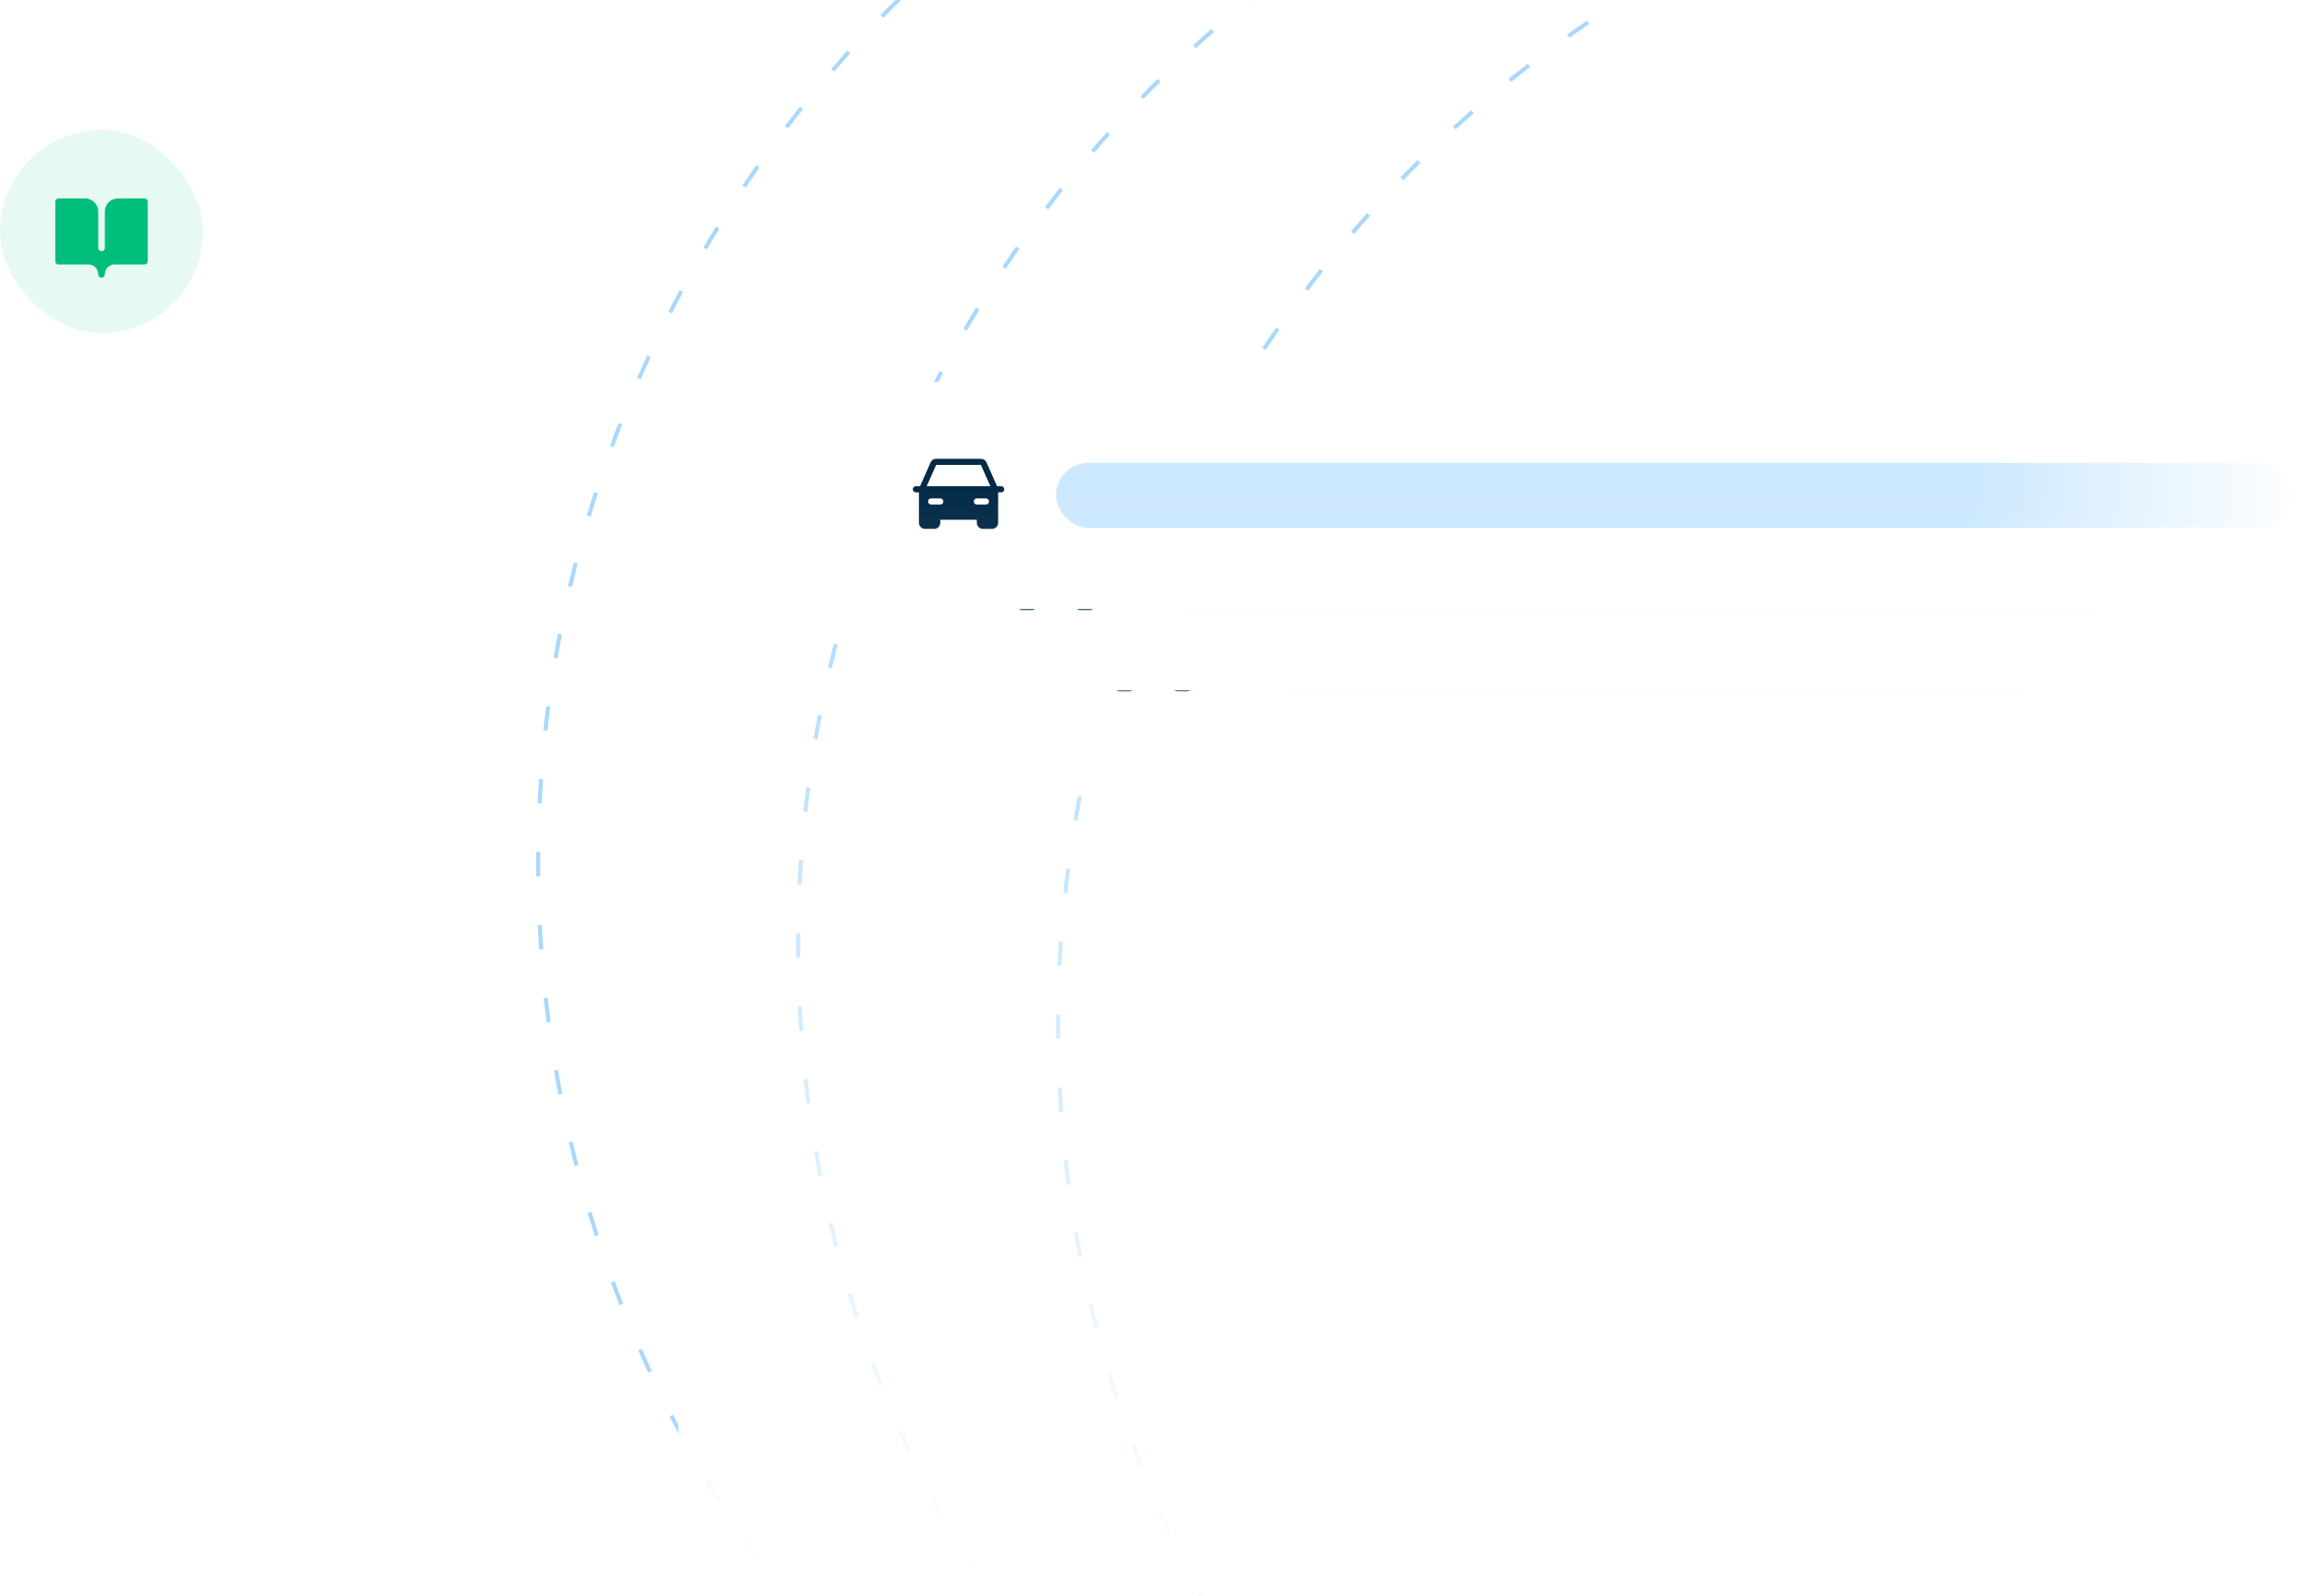 <svg xmlns="http://www.w3.org/2000/svg" width="568" height="393" fill="none"><circle cx="559.5" cy="252.5" r="299" stroke="#A8D8FF" stroke-dasharray="6 12"/><circle cx="495.5" cy="232.5" r="299" stroke="#A8D8FF" stroke-dasharray="6 12"/><circle cx="431.5" cy="212.5" r="299" stroke="#A8D8FF" stroke-dasharray="6 12"/><g filter="url(#a)"><rect width="382" height="56" x="252" y="133" fill="#fff" rx="8"/><path fill="#032A47" d="M294.5 158.75h-1.013l-2.604-5.859a1.504 1.504 0 0 0-1.37-.891h-11.026a1.5 1.5 0 0 0-1.37.891l-2.605 5.859H273.5a.747.747 0 0 0-.53.22.747.747 0 0 0 0 1.06c.14.141.331.22.53.22h.75v7.5a1.503 1.503 0 0 0 1.5 1.5H278a1.503 1.503 0 0 0 1.5-1.5V167h9v.75a1.503 1.503 0 0 0 1.5 1.5h2.25a1.503 1.503 0 0 0 1.5-1.5v-7.5h.75c.199 0 .39-.079.53-.22a.747.747 0 0 0 0-1.06.747.747 0 0 0-.53-.22Zm-15 4.5h-2.25a.747.747 0 0 1-.53-.22.747.747 0 0 1 0-1.06.747.747 0 0 1 .53-.22h2.25c.199 0 .39.079.53.22a.747.747 0 0 1 0 1.06.747.747 0 0 1-.53.22Zm11.25 0h-2.25a.747.747 0 0 1-.53-.22.747.747 0 0 1 0-1.06.747.747 0 0 1 .53-.22h2.25c.199 0 .39.079.53.22a.747.747 0 0 1 0 1.06.747.747 0 0 1-.53.22Zm-14.596-4.5 2.333-5.25h11.026l2.333 5.25h-15.692Z"/><rect width="304" height="16" x="308" y="153" fill="#E7E8EA" rx="8"/></g><g filter="url(#b)"><rect width="382" height="56" x="228" y="113" fill="#fff" rx="8"/><path fill="#032A47" d="M270.5 138.75h-1.013l-2.604-5.859a1.504 1.504 0 0 0-1.37-.891h-11.026a1.5 1.5 0 0 0-1.37.891l-2.605 5.859H249.5a.747.747 0 0 0-.53.22.747.747 0 0 0 0 1.06c.14.141.331.22.53.22h.75v7.5a1.503 1.503 0 0 0 1.5 1.5H254a1.503 1.503 0 0 0 1.5-1.5V147h9v.75a1.503 1.503 0 0 0 1.5 1.5h2.25a1.503 1.503 0 0 0 1.5-1.5v-7.5h.75c.199 0 .39-.079.53-.22a.747.747 0 0 0 0-1.06.747.747 0 0 0-.53-.22Zm-15 4.5h-2.25a.747.747 0 0 1-.53-.22.747.747 0 0 1 0-1.06.747.747 0 0 1 .53-.22h2.25c.199 0 .39.079.53.22a.747.747 0 0 1 0 1.06.747.747 0 0 1-.53.22Zm11.25 0h-2.25a.747.747 0 0 1-.53-.22.747.747 0 0 1 0-1.06.747.747 0 0 1 .53-.22h2.25c.199 0 .39.079.53.22a.747.747 0 0 1 0 1.06.747.747 0 0 1-.53.22Zm-14.596-4.5 2.333-5.25h11.026l2.333 5.25h-15.692Z"/><rect width="304" height="16" x="284" y="133" fill="#E7E8EA" rx="8"/></g><rect width="50" height="50" y="32" fill="#01BF7A" fill-opacity=".1" rx="25"/><path fill="#01BF7A" d="M36.375 49.688v14.624a.812.812 0 0 1-.813.813H28.25a2.437 2.437 0 0 0-2.438 2.431.802.802 0 0 1-.52.767.812.812 0 0 1-1.105-.76 2.438 2.438 0 0 0-2.437-2.438h-7.313a.812.812 0 0 1-.812-.813V49.688a.812.812 0 0 1 .813-.813h6.5a3.25 3.25 0 0 1 3.25 3.25v8.91a.83.83 0 0 0 .758.838.814.814 0 0 0 .866-.813v-8.935a3.25 3.25 0 0 1 3.25-3.25h6.5a.812.812 0 0 1 .813.813Z"/><g filter="url(#c)"><rect width="382" height="56" x="204" y="93" fill="#fff" rx="8"/><path fill="#032A47" d="M246.5 118.75h-1.013l-2.604-5.859a1.504 1.504 0 0 0-1.37-.891h-11.026a1.5 1.5 0 0 0-1.37.891l-2.605 5.859H225.5a.747.747 0 0 0-.53.22.747.747 0 0 0 0 1.06c.14.141.331.22.53.22h.75v7.5a1.503 1.503 0 0 0 1.5 1.5H230a1.503 1.503 0 0 0 1.5-1.5V127h9v.75a1.503 1.503 0 0 0 1.5 1.5h2.25a1.503 1.503 0 0 0 1.5-1.5v-7.5h.75c.199 0 .39-.079.53-.22a.747.747 0 0 0 0-1.06.747.747 0 0 0-.53-.22Zm-15 4.5h-2.25a.747.747 0 0 1-.53-.22.747.747 0 0 1 0-1.06.747.747 0 0 1 .53-.22h2.25c.199 0 .39.079.53.22a.747.747 0 0 1 0 1.06.747.747 0 0 1-.53.22Zm11.25 0h-2.25a.747.747 0 0 1-.53-.22.747.747 0 0 1 0-1.06.747.747 0 0 1 .53-.22h2.25c.199 0 .39.079.53.22a.747.747 0 0 1 0 1.06.747.747 0 0 1-.53.22Zm-14.596-4.5 2.333-5.25h11.026l2.333 5.25h-15.692Z"/><rect width="304" height="16" x="260" y="113" fill="#CCE8FF" rx="8"/></g><path fill="url(#d)" d="M167 120h400v273H167z"/><path fill="url(#e)" d="M485 203h121v83H485z" transform="rotate(-90 485 203)"/><defs><filter id="a" width="404" height="78" x="241" y="123" color-interpolation-filters="sRGB" filterUnits="userSpaceOnUse"><feFlood flood-opacity="0" result="BackgroundImageFix"/><feColorMatrix in="SourceAlpha" result="hardAlpha" values="0 0 0 0 0 0 0 0 0 0 0 0 0 0 0 0 0 0 127 0"/><feMorphology in="SourceAlpha" operator="dilate" radius="1" result="effect1_dropShadow_7_3"/><feOffset/><feComposite in2="hardAlpha" operator="out"/><feColorMatrix values="0 0 0 0 0.88 0 0 0 0 0.88 0 0 0 0 0.88 0 0 0 1 0"/><feBlend in2="BackgroundImageFix" result="effect1_dropShadow_7_3"/><feColorMatrix in="SourceAlpha" result="hardAlpha" values="0 0 0 0 0 0 0 0 0 0 0 0 0 0 0 0 0 0 127 0"/><feMorphology in="SourceAlpha" operator="dilate" radius="1" result="effect2_dropShadow_7_3"/><feOffset dy="1"/><feGaussianBlur stdDeviation="5"/><feComposite in2="hardAlpha" operator="out"/><feColorMatrix values="0 0 0 0 0.81 0 0 0 0 0.81 0 0 0 0 0.81 0 0 0 1 0"/><feBlend in2="effect1_dropShadow_7_3" result="effect2_dropShadow_7_3"/><feBlend in="SourceGraphic" in2="effect2_dropShadow_7_3" result="shape"/></filter><filter id="b" width="404" height="78" x="217" y="103" color-interpolation-filters="sRGB" filterUnits="userSpaceOnUse"><feFlood flood-opacity="0" result="BackgroundImageFix"/><feColorMatrix in="SourceAlpha" result="hardAlpha" values="0 0 0 0 0 0 0 0 0 0 0 0 0 0 0 0 0 0 127 0"/><feMorphology in="SourceAlpha" operator="dilate" radius="1" result="effect1_dropShadow_7_3"/><feOffset/><feComposite in2="hardAlpha" operator="out"/><feColorMatrix values="0 0 0 0 0.88 0 0 0 0 0.88 0 0 0 0 0.88 0 0 0 1 0"/><feBlend in2="BackgroundImageFix" result="effect1_dropShadow_7_3"/><feColorMatrix in="SourceAlpha" result="hardAlpha" values="0 0 0 0 0 0 0 0 0 0 0 0 0 0 0 0 0 0 127 0"/><feMorphology in="SourceAlpha" operator="dilate" radius="1" result="effect2_dropShadow_7_3"/><feOffset dy="1"/><feGaussianBlur stdDeviation="5"/><feComposite in2="hardAlpha" operator="out"/><feColorMatrix values="0 0 0 0 0.81 0 0 0 0 0.81 0 0 0 0 0.81 0 0 0 1 0"/><feBlend in2="effect1_dropShadow_7_3" result="effect2_dropShadow_7_3"/><feBlend in="SourceGraphic" in2="effect2_dropShadow_7_3" result="shape"/></filter><filter id="c" width="404" height="78" x="193" y="83" color-interpolation-filters="sRGB" filterUnits="userSpaceOnUse"><feFlood flood-opacity="0" result="BackgroundImageFix"/><feColorMatrix in="SourceAlpha" result="hardAlpha" values="0 0 0 0 0 0 0 0 0 0 0 0 0 0 0 0 0 0 127 0"/><feMorphology in="SourceAlpha" operator="dilate" radius="1" result="effect1_dropShadow_7_3"/><feOffset/><feComposite in2="hardAlpha" operator="out"/><feColorMatrix values="0 0 0 0 0.88 0 0 0 0 0.88 0 0 0 0 0.88 0 0 0 1 0"/><feBlend in2="BackgroundImageFix" result="effect1_dropShadow_7_3"/><feColorMatrix in="SourceAlpha" result="hardAlpha" values="0 0 0 0 0 0 0 0 0 0 0 0 0 0 0 0 0 0 127 0"/><feMorphology in="SourceAlpha" operator="dilate" radius="1" result="effect2_dropShadow_7_3"/><feOffset dy="1"/><feGaussianBlur stdDeviation="5"/><feComposite in2="hardAlpha" operator="out"/><feColorMatrix values="0 0 0 0 0.81 0 0 0 0 0.81 0 0 0 0 0.81 0 0 0 1 0"/><feBlend in2="effect1_dropShadow_7_3" result="effect2_dropShadow_7_3"/><feBlend in="SourceGraphic" in2="effect2_dropShadow_7_3" result="shape"/></filter><linearGradient id="d" x1="367" x2="367" y1="120" y2="393" gradientUnits="userSpaceOnUse"><stop stop-color="#fff" stop-opacity="0"/><stop offset="1" stop-color="#fff"/></linearGradient><linearGradient id="e" x1="545.5" x2="545.5" y1="203" y2="286" gradientUnits="userSpaceOnUse"><stop stop-color="#fff" stop-opacity="0"/><stop offset="1" stop-color="#fff"/></linearGradient></defs></svg>